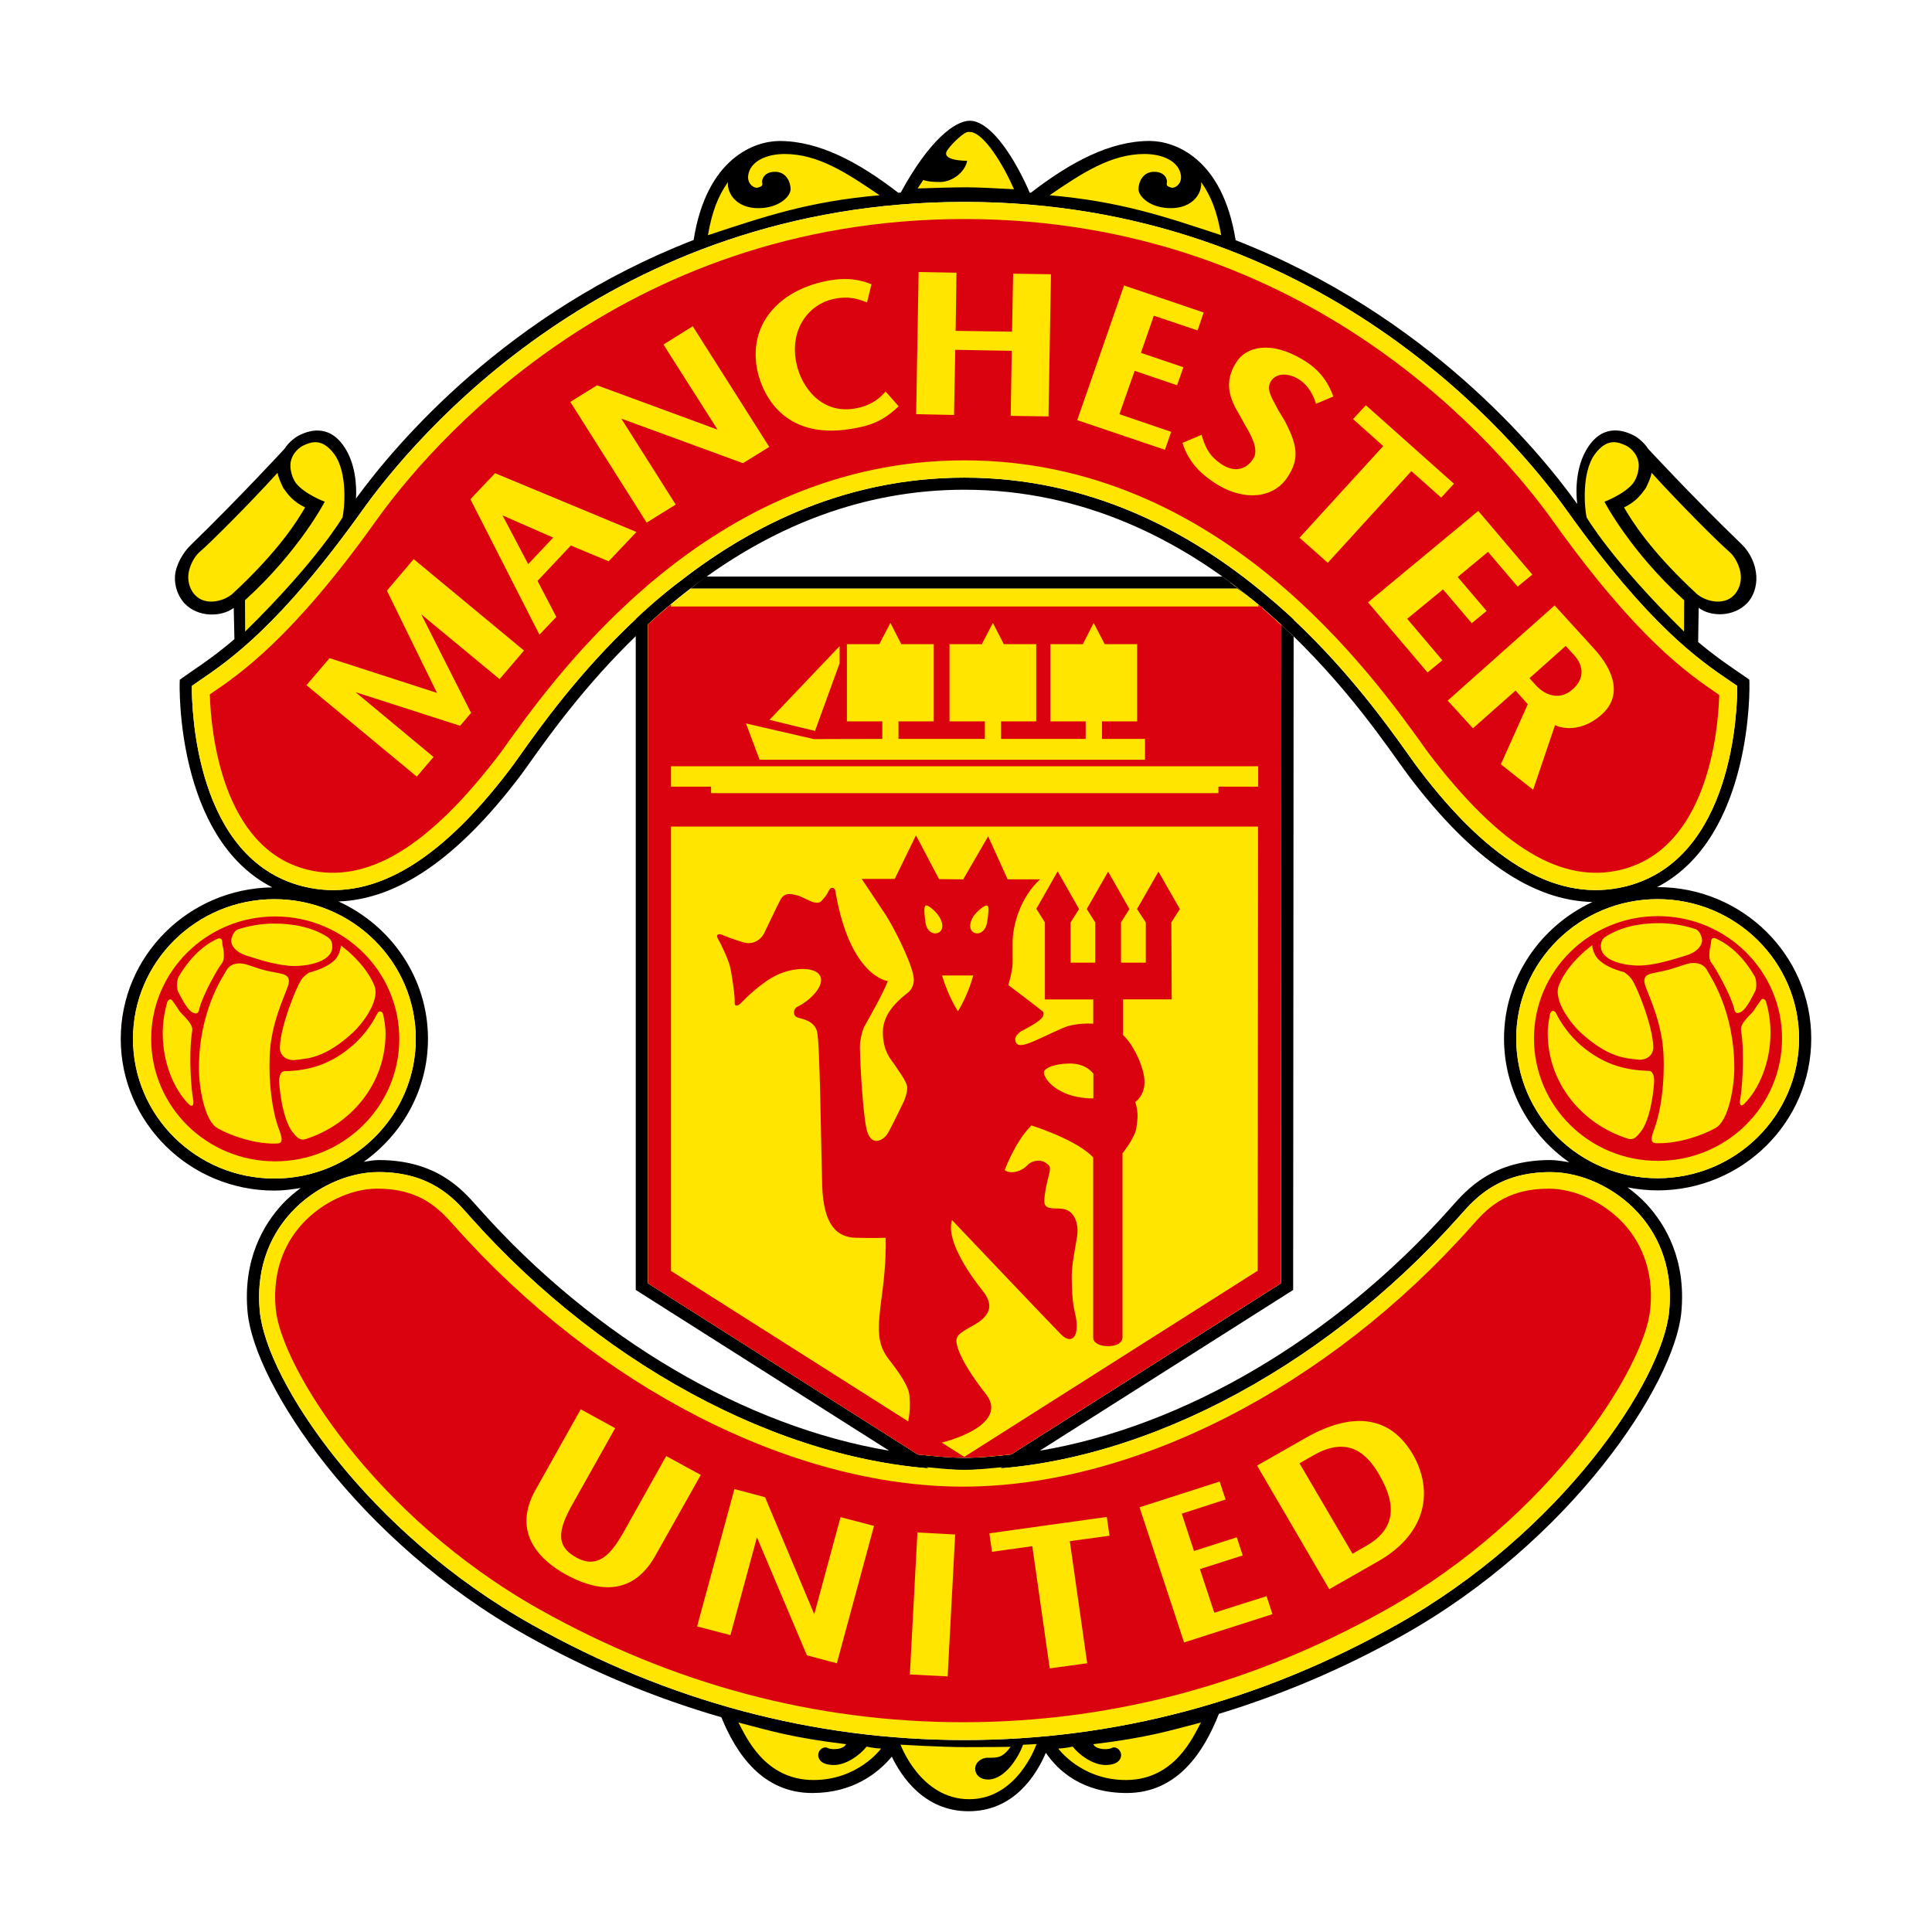 <svg width="148" height="148" viewBox="0 0 148 148" fill="none" xmlns="http://www.w3.org/2000/svg">
<path d="M138.75 79.559C138.75 73.161 133.471 67.957 126.981 67.957C126.962 67.957 126.947 67.963 126.928 67.963C134.319 64.167 134.02 52.42 134.014 52.29L134.005 52.065L133.82 51.933C133.579 51.763 133.32 51.587 133.043 51.396C132.26 50.863 131.276 50.184 130.086 49.182L130.126 46.561C131.06 47.267 132.818 47.277 133.847 46.194C134.316 45.701 134.581 44.94 134.544 44.153C134.501 43.268 134.094 42.346 133.422 41.696C129.623 38.033 126.25 34.373 126.25 34.373C125.902 33.83 125.356 33.436 125.041 33.303C124.576 33.084 122.923 32.338 121.665 34.228C120.722 35.646 120.688 37.499 120.823 38.609C120.823 38.606 120.82 38.606 120.82 38.603C117.95 34.583 109.332 24.112 94.655 18.401C93.644 12.056 89.935 10.798 88.066 10.798C85.051 10.798 82.029 12.404 78.973 14.76C78.943 14.757 78.906 14.76 78.875 14.757L78.718 14.384C77.389 11.489 75.711 9.25 74.287 9.25C73.164 9.25 71.182 10.736 68.999 14.754C68.934 14.76 68.866 14.757 68.805 14.763C65.758 12.407 62.73 10.801 59.718 10.801C57.853 10.801 54.134 12.062 53.135 18.383C38.896 23.905 30.386 33.917 27.272 38.19C27.334 37.065 27.201 35.474 26.372 34.234C25.123 32.344 23.477 33.09 22.995 33.309C22.69 33.445 22.135 33.837 21.793 34.382C21.793 34.382 18.358 38.116 14.575 41.791C14.041 42.316 13.453 43.272 13.403 44.16C13.357 44.946 13.678 45.735 14.14 46.228C15.173 47.317 16.98 47.274 17.905 46.565L17.957 48.96C16.65 50.083 15.602 50.801 14.763 51.374C14.473 51.572 14.205 51.757 13.958 51.936L13.773 52.068L13.764 52.293C13.758 52.423 13.44 64.195 20.862 67.978C14.445 68.061 9.25 73.226 9.25 79.584C9.25 85.991 14.529 91.205 21.019 91.205C21.71 91.205 22.376 91.116 23.036 91.005C22.533 91.384 22.049 91.791 21.62 92.253C20.199 93.795 18.583 96.484 18.969 100.541C19.502 106.064 27.414 118.052 40.321 125.282C45.155 127.998 50.147 130.07 55.26 131.55C56.403 134.356 58.417 137.353 62.228 137.353C65.308 137.353 67.232 135.861 68.317 134.569C69.027 136.046 70.778 138.75 74.191 138.75C77.657 138.75 79.368 136.012 80.117 134.273C81.073 135.679 82.948 137.353 86.309 137.353C90.228 137.353 92.241 134.165 93.373 131.288C98.18 129.824 102.879 127.841 107.436 125.282C120.343 118.055 128.26 106.067 128.797 100.541C129.182 96.487 127.57 93.798 126.148 92.256C125.704 91.775 125.202 91.347 124.678 90.958C125.424 91.106 126.195 91.19 126.984 91.19C133.471 91.183 138.75 85.969 138.75 79.559ZM14.695 52.546C14.883 52.414 15.084 52.278 15.293 52.133C17.587 50.564 21.429 47.937 27.725 39.137C31.681 33.584 46.694 15.469 73.88 15.469C101.041 15.469 116.084 33.587 120.05 39.137C126.37 47.98 130.215 50.594 132.512 52.158C132.713 52.293 132.901 52.423 133.083 52.546C133.089 54.304 132.799 65.817 124.567 67.895C119.439 69.171 114.25 66.242 108.706 58.938C108.496 58.663 108.225 58.284 107.892 57.816C106.316 55.605 103.369 51.492 99.095 47.471V47.412L98.543 46.928C98.078 46.515 97.486 45.997 96.866 45.492C96.869 45.492 96.869 45.495 96.872 45.495C91.165 40.734 83.503 36.587 73.88 36.587C64.941 36.587 57.708 40.17 52.148 44.492C51.001 45.331 49.195 46.836 48.825 47.224L48.698 47.357V47.431C44.394 51.47 41.434 55.611 39.855 57.834C39.528 58.294 39.263 58.667 39.057 58.938C33.504 66.242 28.314 69.171 23.199 67.895C14.96 65.817 14.689 54.301 14.695 52.546ZM98.158 47.863L98.121 98.309L77.453 111.419C76.254 111.546 75.051 111.672 73.88 111.672C72.708 111.672 71.506 111.546 70.306 111.419L49.639 98.309V47.826C51.001 46.568 52.5 45.331 54.128 44.169C53.706 44.471 53.305 44.782 52.901 45.094H94.769C95.26 45.405 95.796 45.821 96.314 46.247C95.463 45.535 94.572 44.841 93.632 44.169H54.128C59.354 40.435 65.937 37.515 73.883 37.515C92.287 37.515 103.458 53.197 107.127 58.349C107.47 58.827 107.747 59.215 107.96 59.496C112.773 65.838 117.389 68.996 121.986 69.097C117.999 70.957 115.215 74.931 115.215 79.562C115.215 83.478 117.197 86.928 120.21 89.037C119.726 88.954 119.242 88.865 118.764 88.865C114.37 88.865 112.409 91.079 111.237 92.398L111.071 92.586C102.175 102.576 90.573 109.304 79.652 111.129L99.061 98.818L99.098 48.769C98.784 48.467 98.482 48.165 98.158 47.863ZM79.646 111.126C78.909 111.25 78.181 111.342 77.453 111.419C78.184 111.342 78.912 111.25 79.646 111.126ZM68.114 111.129C57.187 109.307 45.59 102.579 36.704 92.586L36.547 92.411C35.372 91.085 33.408 88.865 28.996 88.865C28.623 88.865 28.24 88.948 27.861 89C30.83 86.888 32.785 83.466 32.785 79.584C32.785 74.913 29.964 70.904 25.934 69.057C30.476 68.888 35.042 65.767 39.809 59.496C40.019 59.222 40.29 58.839 40.623 58.371C42.1 56.295 44.81 52.512 48.701 48.732V98.815L68.114 111.129ZM21.019 90.28C15.047 90.28 10.187 85.482 10.187 79.581C10.187 73.682 15.047 68.882 21.019 68.882C26.991 68.882 31.851 73.682 31.851 79.581C31.851 85.482 26.991 90.28 21.019 90.28ZM125.452 92.876C126.747 94.279 128.214 96.733 127.863 100.452C127.345 105.78 119.606 117.401 106.97 124.477C96.561 130.329 85.43 133.296 73.88 133.296C62.333 133.296 51.199 130.329 40.783 124.477C28.148 117.401 20.415 105.783 19.9 100.455C19.545 96.737 21.016 94.282 22.311 92.876C24.065 90.974 26.628 89.79 28.993 89.79C32.982 89.79 34.771 91.812 35.838 93.018L35.995 93.197C46.635 105.163 61.152 112.6 73.874 112.6C86.589 112.6 101.109 105.166 111.765 93.2L111.934 93.012C113.001 91.809 114.789 89.793 118.758 89.793C121.132 89.79 123.694 90.971 125.452 92.876ZM116.149 79.559C116.149 73.67 121.008 68.879 126.981 68.879C132.953 68.879 137.813 73.67 137.813 79.559C137.813 85.458 132.953 90.258 126.981 90.258C121.008 90.258 116.149 85.461 116.149 79.559Z" fill="black"/>
<path d="M137.813 79.559C137.813 85.458 132.953 90.258 126.981 90.258C121.009 90.258 116.149 85.458 116.149 79.559C116.149 73.67 121.009 68.879 126.981 68.879C132.953 68.879 137.813 73.673 137.813 79.559ZM21.019 90.28C26.992 90.28 31.851 85.482 31.851 79.581C31.851 73.682 26.992 68.882 21.019 68.882C15.047 68.882 10.188 73.682 10.188 79.581C10.188 85.482 15.047 90.28 21.019 90.28ZM40.786 124.474C51.202 130.326 62.336 133.293 73.883 133.293C85.433 133.293 96.567 130.326 106.973 124.474C119.609 117.401 127.348 105.78 127.866 100.449C128.221 96.73 126.75 94.276 125.455 92.873C123.697 90.968 121.135 89.787 118.764 89.787C114.796 89.787 113.01 91.803 111.941 93.006L111.771 93.194C101.115 105.16 86.596 112.594 73.88 112.594C61.155 112.594 46.642 105.16 36.001 93.191L35.844 93.012C34.774 91.803 32.986 89.784 28.999 89.784C26.634 89.784 24.072 90.968 22.317 92.87C21.022 94.273 19.552 96.727 19.906 100.449C20.418 105.78 28.148 117.401 40.786 124.474ZM120.05 39.137C116.085 33.584 101.041 15.469 73.88 15.469C46.697 15.469 31.681 33.587 27.726 39.137C21.429 47.937 17.591 50.564 15.293 52.133C15.084 52.278 14.883 52.414 14.695 52.546C14.689 54.301 14.957 65.817 23.202 67.898C28.317 69.175 33.51 66.245 39.06 58.941C39.266 58.67 39.532 58.297 39.858 57.837C43.595 52.583 54.97 36.59 73.88 36.59C92.772 36.59 104.152 52.565 107.892 57.816C108.225 58.284 108.497 58.663 108.706 58.938C114.25 66.242 119.439 69.171 124.567 67.895C132.799 65.817 133.086 54.304 133.083 52.546C132.904 52.42 132.713 52.293 132.513 52.158C130.216 50.594 126.371 47.983 120.05 39.137ZM93.549 18.019C89.149 16.564 85.822 15.432 80.404 14.957C82.902 13.246 85.119 11.797 87.669 11.797C89.01 11.797 90.154 12.303 90.419 13.227C90.666 14.069 89.993 14.436 89.753 14.378C89.503 14.313 89.324 14.242 89.386 14.014C89.451 13.773 89.263 13.16 88.409 13.16C87.542 13.16 87.215 13.952 87.215 14.495C87.215 15.037 88.088 15.947 89.697 15.947C91.273 15.947 92.081 14.911 92.019 13.952C92.781 15.05 93.222 16.163 93.549 18.019ZM74.087 12.318C73.948 13.147 72.98 13.943 72.002 13.943C71.022 13.943 70.729 13.786 70.729 13.786C70.581 14.014 70.448 14.19 70.294 14.436C71.182 14.402 73.245 14.347 74.071 14.347C74.894 14.347 77.182 14.464 77.675 14.498C76.88 12.657 75.348 10.11 74.287 10.11C74.25 10.11 74.204 10.107 74.148 10.107C73.901 10.107 73.041 10.841 72.582 11.489C71.978 12.336 74.087 12.318 74.087 12.318ZM129.004 48.381L129.013 45.979C124.86 42.214 122.905 38.434 122.905 38.434C122.905 38.434 124.431 37.866 125.113 37.009C125.452 36.531 125.581 35.881 125.523 35.446C125.39 34.626 124.743 34.213 124.524 34.117C124.046 33.914 123.158 33.454 122.171 34.795C121.12 36.248 121.397 39.004 121.542 39.636C121.542 39.636 123.478 42.96 129.004 48.381ZM54.23 18.019C58.63 16.564 61.957 15.432 67.374 14.957C64.877 13.246 62.66 11.797 60.11 11.797C58.769 11.797 57.625 12.303 57.359 13.227C57.113 14.069 57.785 14.436 58.025 14.378C58.275 14.313 58.454 14.242 58.392 14.014C58.328 13.773 58.516 13.16 59.37 13.16C60.236 13.16 60.563 13.952 60.563 14.495C60.563 15.037 59.69 15.947 58.081 15.947C56.505 15.947 55.697 14.911 55.759 13.952C55.001 15.05 54.557 16.163 54.23 18.019ZM91.998 131.951C89.571 132.586 87.838 133.123 83.753 133.613C83.753 133.613 83.882 134.02 84.773 133.989C85.112 133.968 85.159 133.885 85.276 133.863C85.538 133.817 85.917 134.079 85.88 134.517C85.84 134.825 85.578 135.207 84.672 135.207C83.765 135.207 82.707 134.48 82.174 133.798C82.174 133.798 81.631 133.925 81.067 133.949C81.067 133.949 82.812 136.357 86.244 136.357C90.009 136.354 91.412 133.018 91.998 131.951ZM18.778 48.381L18.768 45.979C22.922 42.214 24.877 38.434 24.877 38.434C24.877 38.434 23.35 37.866 22.669 37.009C22.33 36.531 22.2 35.881 22.259 35.446C22.391 34.626 23.039 34.213 23.258 34.117C23.736 33.914 24.624 33.454 25.61 34.795C26.662 36.248 26.384 39.004 26.239 39.636C26.239 39.636 24.303 42.96 18.778 48.381ZM23.372 38.872C22.811 39.837 21.398 42.165 17.828 45.47C17.236 46.019 15.756 46.484 14.914 45.556C14.6 45.196 14.393 44.69 14.424 44.101C14.464 43.423 14.877 42.63 15.293 42.282C16.012 41.681 19.083 38.622 21.263 36.217C21.325 36.655 21.707 37.389 21.707 37.389C22.006 37.799 22.376 38.388 23.372 38.872ZM77.413 133.814C76.787 134.699 76.368 134.652 75.628 134.652C75.246 134.652 74.694 134.958 74.7 135.519C74.716 135.96 75.082 136.32 75.684 136.32C77.05 136.32 78.095 134.452 78.372 133.656C78.372 133.656 79.174 133.622 79.405 133.601C79.405 133.601 77.972 137.828 74.244 137.828C70.51 137.828 68.987 133.65 68.987 133.65C68.987 133.65 72.135 133.838 73.929 133.838C75.727 133.841 76.871 133.823 77.413 133.814ZM56.564 131.951C58.99 132.586 60.723 133.123 64.809 133.613C64.809 133.613 64.679 134.02 63.788 133.989C63.449 133.968 63.403 133.885 63.286 133.863C63.023 133.817 62.644 134.079 62.681 134.517C62.721 134.825 62.983 135.207 63.89 135.207C64.796 135.207 65.854 134.48 66.387 133.798C66.387 133.798 66.93 133.925 67.494 133.949C67.494 133.949 65.749 136.357 62.317 136.357C58.55 136.354 57.147 133.018 56.564 131.951ZM124.41 38.872C124.971 39.837 126.383 42.165 129.953 45.47C130.545 46.019 132.025 46.484 132.867 45.556C133.182 45.196 133.388 44.69 133.357 44.101C133.317 43.423 132.904 42.63 132.488 42.282C131.769 41.681 128.698 38.622 126.519 36.217C126.457 36.655 126.075 37.389 126.075 37.389C125.772 37.799 125.405 38.388 124.41 38.872ZM77.454 111.419L98.121 98.309L98.158 47.863C98.322 48.014 98.473 48.165 98.627 48.313C97.301 47.055 95.849 45.809 94.258 44.628H94.227C94.942 45.158 95.651 45.689 96.311 46.244C95.793 45.821 95.257 45.402 94.766 45.091H52.919C51.76 45.979 50.65 46.888 49.639 47.822V98.306L70.306 111.416C71.506 111.543 72.708 111.669 73.88 111.669C75.055 111.675 76.254 111.546 77.454 111.419ZM76.787 112.394C75.816 112.477 74.836 112.6 73.88 112.6C72.924 112.6 71.947 112.477 70.975 112.394L73.883 114.238L76.787 112.394Z" fill="#FFE500"/>
<path d="M98.664 48.353C98.503 48.199 98.321 48.051 98.158 47.9V47.866C98.334 48.026 98.497 48.19 98.664 48.353ZM70.306 111.419L49.639 98.309V47.826C50.107 47.394 50.61 46.968 51.112 46.546V46.46H51.211C51.276 46.404 51.338 46.349 51.405 46.293V46.46H96.397V46.315C96.453 46.361 96.502 46.41 96.558 46.46H96.697V46.583C97.205 47.018 97.686 47.456 98.161 47.897L98.124 98.306L77.457 111.416C76.257 111.543 75.055 111.669 73.883 111.669C72.708 111.675 71.506 111.546 70.306 111.419ZM72.169 74.725C72.169 74.725 72.551 76.155 73.383 77.469C74.207 76.124 74.552 74.725 74.552 74.725H72.169ZM74.598 71.438C74.987 71.638 75.486 71.37 75.61 70.689C75.677 70.281 75.81 69.443 75.625 69.369C75.455 69.295 74.842 69.785 74.552 70.22C74.275 70.664 74.201 71.222 74.598 71.438ZM71.944 70.217C71.663 69.779 71.083 69.292 70.907 69.366C70.725 69.44 70.84 70.278 70.901 70.686C70.997 71.373 71.515 71.638 71.913 71.435C72.304 71.222 72.236 70.664 71.944 70.217ZM58.944 55.145L62.434 55.993L64.318 50.81V49.497L58.944 55.145ZM57.147 55.42L58.189 58.201H87.712V56.604H84.419V55.263H87.11V49.346H84.628L83.78 47.718L82.951 49.346H80.463V55.263H83.167V56.604H76.686V55.263H79.38V49.346H76.898L76.06 47.718L75.212 49.346H72.736V55.263H75.443V56.604H68.829V55.263H71.53V49.346H69.042L68.21 47.718L67.356 49.346H64.876V55.263H67.587V56.604L62.354 56.619L57.147 55.42ZM51.402 58.697V60.261H54.47V60.757H93.336V60.261H96.382V58.697H51.402ZM51.402 97.359L69.576 108.888C69.576 108.879 69.579 108.869 69.579 108.863C69.717 108.086 69.717 107.611 69.668 106.93C69.622 106.233 68.974 105.268 68.077 104.115C67.189 102.956 67.189 101.898 67.559 99.213C67.932 96.53 67.843 94.819 67.843 94.819C67.843 94.819 66.905 94.856 65.549 94.819C64.198 94.769 63.076 93.992 62.98 90.755C62.888 87.527 62.811 79.815 62.586 79.007C62.37 78.209 61.494 78.061 61.124 77.953C60.742 77.857 60.723 77.311 61.093 77.117C62.071 76.649 63.242 75.465 62.808 74.728C62.37 73.991 60.649 74.142 59.496 74.7C58.34 75.252 57.122 76.46 56.81 76.79C56.508 77.117 56.246 77.117 56.277 76.766C56.317 76.39 56.064 74.626 55.916 74.012C55.75 73.396 55.192 72.23 55.004 71.922C54.819 71.611 55.004 71.493 55.318 71.611C55.62 71.734 56.314 72.017 56.968 72.19C57.624 72.384 58.25 72.067 58.55 71.463C58.861 70.837 59.471 69.52 59.783 68.931C60.088 68.348 60.584 68.481 60.992 68.567C61.395 68.663 61.772 68.909 62.142 69.054C62.511 69.206 62.823 69.178 62.956 68.99C63.082 68.811 63.236 68.746 63.461 68.284C63.68 67.824 63.952 68.043 63.985 68.225C65.102 74.854 68.012 75.156 68.012 75.156C67.574 76.26 66.551 78.021 66.307 78.465C66.045 78.881 65.946 79.47 65.882 79.929C65.832 80.386 66.042 84.764 66.353 86.367C66.668 87.974 67.664 87.348 67.984 86.858C68.284 86.367 69.258 84.329 69.258 84.329C69.258 84.329 69.498 83.774 69.498 83.315C69.498 82.849 68.691 81.844 68.506 81.529C68.311 81.212 67.63 80.598 67.63 79.057C67.63 77.518 69.033 76.454 69.538 76.05C70.038 75.647 70.038 75.085 69.97 74.749C69.751 73.559 68.472 71.058 67.858 70.1C67.229 69.144 66.011 67.331 66.011 67.331H68.54L70.168 63.995L71.937 67.346L73.787 67.362L75.696 64.069L77.191 67.362H79.67C78.178 68.743 77.571 70.834 77.571 72.227V73.747C77.571 74.392 77.241 75.462 77.241 75.462C77.241 75.462 79.393 77.08 79.723 77.361C79.862 77.469 80.013 77.534 79.911 77.814C79.741 78.286 78.28 78.939 78.129 79.06C77.799 79.35 77.712 79.525 77.799 79.809C77.904 80.084 78.178 80.136 78.736 79.939C79.3 79.76 80.472 79.152 81.456 78.736C82.433 78.317 83.746 78.421 83.746 78.421V76.562H80.043V70.658L79.39 69.619L81.021 66.748L82.661 69.637L82.014 70.661V73.744H83.901V70.661L83.25 69.637L84.887 66.77L86.518 69.637L85.874 70.661V73.744H87.773V70.661L87.101 69.637L88.745 66.77L90.382 69.637L89.728 70.661L89.759 76.556H86.028V79.282C86.876 80.068 87.675 81.844 87.675 82.889C87.675 83.959 86.969 84.412 86.969 84.412C87.206 85.254 87.16 85.603 87.058 86.364C86.969 87.138 85.988 88.347 85.988 88.347V102.438C85.988 103.393 83.743 103.301 83.743 102.484V88.664C82.473 87.292 79.013 86.213 79.013 86.213C77.743 87.465 76.963 89.642 76.963 89.642C77.515 90.021 78.372 89.642 78.696 89.272C79.014 88.902 79.664 88.806 80.043 89.04C80.413 89.272 80.503 89.361 80.376 89.904C80.231 90.477 80 91.393 80 92.031C80 92.688 80.746 92.54 81.305 92.59C82.433 92.688 82.618 93.931 82.522 94.624C82.43 95.321 82.1 96.804 82.1 97.723C82.1 98.636 82.149 99.555 82.242 100.079C82.341 100.581 82.522 101.14 82.47 101.79C82.415 102.666 81.869 102.805 81.301 102.243C80.743 101.691 72.927 93.462 72.927 93.462C72.406 95.136 74.57 97.988 75.267 98.87C75.97 99.752 75.924 100.4 75.311 101.001C74.709 101.596 73.534 101.917 73.306 102.478C73.069 103.02 73.868 104.698 75.511 106.773C77 108.66 74.234 109.973 72.141 110.51L73.868 111.604L96.345 97.344L96.37 63.319H51.402V97.359ZM83.756 84.147V82.251C83.756 82.251 83.244 81.471 81.98 81.471C80.719 81.471 79.963 81.847 79.963 82.159C79.963 82.674 81.095 84.147 83.756 84.147ZM38.495 39.482L40.463 43.216L42.377 41.184L38.495 39.482ZM21.081 88.963C15.83 88.963 11.581 84.767 11.581 79.584C11.581 74.404 15.833 70.204 21.081 70.204C26.329 70.204 30.587 74.404 30.587 79.584C30.587 84.764 26.326 88.963 21.081 88.963ZM25.69 73.491C25.28 73.951 24.491 74.287 23.674 74.509C23.674 74.509 23.285 74.728 23.06 75.082C22.709 75.631 21.488 78.551 21.439 80.244C21.417 80.823 21.923 81.305 22.703 81.19C23.483 81.079 24.858 81.12 27.053 79.081C27.54 78.641 29.199 76.723 28.663 75.459C28.234 74.453 27.497 73.618 26.683 72.881C26.683 72.881 26.27 72.551 26.113 72.424C26.113 72.424 26.091 73.023 25.69 73.491ZM17.711 72.076C17.711 72.338 17.93 72.915 18.941 73.226C19.955 73.547 21.389 74 22.552 74C23.708 74 25.456 73.63 25.456 72.526C25.456 72.187 25.37 71.959 25.064 71.761C23.877 71.015 22.456 70.75 20.994 70.75C20.032 70.75 19.098 70.91 18.223 71.197C17.908 71.302 17.711 71.826 17.711 72.076ZM14.791 84.191C14.692 83.731 14.405 80.996 14.726 78.939C14.803 78.378 13.887 77.691 13.712 77.401C13.554 77.111 13.36 76.892 13.218 76.673C13.033 76.377 12.824 76.726 12.824 76.726C12.595 77.503 12.466 78.32 12.466 79.174C12.466 81.372 13.308 83.463 14.492 84.613C14.751 84.838 14.877 84.644 14.791 84.191ZM15.269 77.268C15.562 76.149 16.703 74.154 16.968 73.834C17.221 73.516 17.137 73.109 17.137 72.912C17.134 72.714 17.026 72.409 17.026 72.209C17.026 71.839 16.807 71.851 16.65 71.919C15.377 72.501 14.387 73.618 13.687 74.823C13.524 75.095 13.524 75.733 13.638 75.955C13.807 76.266 14.307 77.327 14.726 77.546C15.142 77.78 15.219 77.518 15.269 77.268ZM21.349 86.444C20.856 85.128 20.566 82.982 20.662 80.823C20.76 78.437 21.75 76.427 22.04 75.588C22.333 74.752 21.846 74.657 21.392 74.552C20.939 74.472 20.335 74.352 20.036 74.256C19.462 74.086 19.286 74 18.79 73.858C18.312 73.732 17.658 73.784 17.365 74.308C17.069 74.823 15.238 77.444 15.238 81.847C15.238 83.201 15.636 85.874 16.69 86.441C17.711 87.015 19.431 87.604 20.991 87.604C21.047 87.604 21.118 87.597 21.176 87.597C21.673 87.616 21.673 87.295 21.349 86.444ZM29.535 79.174C29.535 78.603 29.424 78.076 29.366 77.78C29.313 77.429 29.023 77.382 28.903 77.638C28.78 77.867 28.179 79.152 26.791 80.272C25.401 81.412 23.887 82.02 21.765 82.06C21.512 82.069 21.383 82.458 21.383 82.809C21.383 83.161 21.608 85.822 22.49 86.82C22.715 87.067 22.931 87.409 23.427 87.255C26.918 86.136 29.535 83.007 29.535 79.174ZM136.512 79.547C136.512 84.742 132.26 88.927 127.006 88.927C121.761 88.927 117.509 84.742 117.509 79.547C117.509 74.379 121.761 70.18 127.006 70.18C132.26 70.18 136.512 74.379 136.512 79.547ZM122.637 72.492C122.637 73.59 124.379 73.966 125.55 73.966C126.713 73.966 128.14 73.507 129.155 73.198C130.172 72.884 130.388 72.301 130.388 72.045C130.388 71.786 130.197 71.268 129.873 71.169C128.991 70.883 128.069 70.719 127.098 70.719C125.634 70.719 124.231 70.981 123.028 71.734C122.723 71.919 122.637 72.159 122.637 72.492ZM121.039 79.057C123.235 81.082 124.607 81.058 125.387 81.163C126.167 81.274 126.666 80.793 126.651 80.21C126.599 78.505 125.387 75.588 125.023 75.055C124.795 74.7 124.409 74.472 124.409 74.472C123.595 74.259 122.809 73.904 122.405 73.451C121.998 73.001 121.967 72.403 121.967 72.403C121.81 72.52 121.406 72.859 121.406 72.859C120.592 73.578 119.852 74.429 119.433 75.434C118.896 76.698 120.555 78.613 121.039 79.057ZM125.621 86.784C126.497 85.791 126.716 83.139 126.716 82.781C126.716 82.421 126.596 82.044 126.337 82.032C124.203 81.989 122.701 81.369 121.301 80.241C119.92 79.115 119.31 77.833 119.189 77.598C119.054 77.339 118.789 77.398 118.721 77.749C118.674 78.055 118.563 78.576 118.563 79.14C118.563 82.969 121.175 86.099 124.681 87.221C125.165 87.385 125.39 87.04 125.621 86.784ZM132.855 81.819C132.855 77.426 131.023 74.789 130.733 74.268C130.437 73.76 129.787 73.698 129.306 73.821C128.809 73.96 128.627 74.046 128.066 74.216C127.767 74.311 127.166 74.441 126.71 74.53C126.25 74.626 125.76 74.728 126.053 75.563C126.355 76.405 127.329 78.397 127.431 80.793C127.53 82.945 127.231 85.1 126.753 86.407C126.423 87.255 126.432 87.588 126.916 87.576H127.098C128.668 87.576 130.388 86.981 131.409 86.417C132.454 85.837 132.855 83.167 132.855 81.819ZM133.37 77.518C133.795 77.293 134.295 76.232 134.458 75.918C134.575 75.702 134.569 75.067 134.415 74.789C133.709 73.572 132.725 72.474 131.443 71.891C131.288 71.823 131.073 71.817 131.073 72.172C131.073 72.375 130.958 72.69 130.958 72.884C130.955 73.081 130.872 73.491 131.134 73.8C131.393 74.117 132.54 76.124 132.836 77.237C132.882 77.478 132.944 77.746 133.37 77.518ZM135.627 79.137C135.627 78.286 135.509 77.466 135.266 76.68C135.266 76.68 135.065 76.337 134.877 76.642C134.742 76.852 134.547 77.077 134.381 77.367C134.211 77.66 133.293 78.347 133.37 78.906C133.69 80.962 133.404 83.706 133.317 84.153C133.212 84.604 133.351 84.816 133.601 84.573C134.773 83.426 135.627 81.344 135.627 79.137ZM120.475 52.802C121.366 52.025 121.354 51.026 120.586 50.188L119.939 49.481L117.167 51.954L117.657 52.497C118.499 53.41 119.609 53.592 120.475 52.802ZM124.366 93.718C125.47 94.917 126.734 97.032 126.42 100.276C126 104.707 118.878 116.174 106.205 123.293C95.987 129.031 85.079 131.93 73.769 131.93C62.471 131.93 51.563 129.031 41.344 123.293C28.669 116.171 21.556 104.707 21.121 100.276C20.819 97.032 22.074 94.917 23.193 93.718C24.679 92.102 26.918 91.057 28.894 91.057C32.276 91.057 33.698 92.67 34.814 93.921C45.785 106.255 60.68 113.883 73.769 113.883C86.861 113.883 101.775 106.258 112.736 93.921C113.843 92.67 115.261 91.057 118.659 91.057C120.629 91.06 122.874 92.105 124.366 93.718ZM50.2 119.177L53.684 112.986L51.035 111.54L47.77 117.367C46.783 119.118 45.769 120.228 44.104 119.288C42.464 118.372 42.843 117.046 43.851 115.237L47.126 109.403L44.486 107.957L41.027 114.123C39.121 117.518 41.52 119.621 43.395 120.642C45.396 121.73 48.31 122.544 50.2 119.177ZM66.955 116.889L64.389 116.22L62.376 123.654L58.605 114.691L56.259 114.068L53.4 124.591L55.953 125.26L57.985 117.765L61.812 126.805L64.106 127.416L66.955 116.889ZM73.171 117.549L70.278 117.392L69.699 128.27L72.594 128.421L73.171 117.549ZM81.952 118.061L84.995 117.645L84.785 116.205L75.788 117.46L75.989 118.878L79.078 118.446L80.413 127.807L83.284 127.413L81.952 118.061ZM97.474 123.654L97.026 122.273L93.021 123.543L91.92 120.201L95.198 119.155L94.745 117.765L91.464 118.813L90.53 115.955L93.885 114.87L93.431 113.494L87.292 115.465L90.706 125.819L97.474 123.654ZM108.25 111.447C106.427 108.29 103.415 108.216 100.033 110.143L96.296 112.27L101.827 121.742L105.549 119.618C109.4 117.426 109.764 114.108 108.25 111.447ZM100.655 111.463L99.549 112.095L103.609 119.023L104.639 118.431C106.797 117.21 107.081 115.443 105.681 113.02C104.716 111.302 103.245 109.995 100.655 111.463ZM16.077 53.305L16.064 53.209L16.157 53.135C18.324 51.667 22.37 48.917 28.802 39.898C32.668 34.478 47.369 16.779 73.88 16.779C100.396 16.779 115.085 34.478 118.955 39.898C125.442 48.976 129.312 51.6 131.624 53.181L131.698 53.237V53.345C131.609 56.043 130.795 64.963 124.231 66.612C119.689 67.753 114.962 64.975 109.378 57.618C105.16 51.692 93.493 35.264 73.877 35.264C54.27 35.264 42.593 51.692 38.378 57.618C32.81 64.975 28.074 67.753 23.526 66.612C16.983 64.975 16.166 56.009 16.077 53.305ZM110.898 53.669L112.835 55.79L116.097 52.901L117.037 53.949L114.971 58.55L117.444 60.501L119.122 55.549C119.143 55.577 120.824 56.397 122.689 54.742C124.249 53.357 123.728 51.458 122.097 49.676L119.091 46.377L110.898 53.669ZM113.242 39.14L104.796 46.142L109.357 51.516L110.494 50.582L107.796 47.403L110.541 45.152L112.742 47.739L113.88 46.802L111.666 44.203L113.988 42.273L116.257 44.94L117.383 44.015L113.242 39.14ZM103.649 32.104L105.962 34.169L99.549 41.193L101.713 43.114L108.117 36.09L110.402 38.122L111.382 37.056L104.633 31.043L103.649 32.104ZM92.047 33.306L90.588 33.923C90.909 35.03 91.665 36.174 93.329 37.166C95.389 38.391 97.634 38.181 98.685 36.464C99.45 35.264 99.456 34.265 98.537 32.48C98.3 31.974 97.992 31.61 97.782 31.151C97.375 30.405 97.002 29.794 97.35 29.215C97.736 28.589 98.627 28.536 99.438 29.023C100.285 29.529 100.634 30.365 100.813 30.935L102.142 30.371C101.735 29.295 101.13 28.327 99.749 27.522C97.39 26.119 95.469 26.489 94.671 27.802C93.86 29.125 94.091 30.226 94.701 31.351C94.701 31.351 95.081 31.993 95.3 32.428C95.833 33.309 96.456 34.419 96.018 35.113C95.488 35.989 94.578 36.18 93.69 35.634C92.549 34.931 92.284 34.108 92.047 33.306ZM82.519 32.184L89.241 34.456L89.719 33.081L85.751 31.727L86.919 28.407L90.169 29.514L90.653 28.132L87.4 27.029L88.39 24.183L91.739 25.314L92.207 23.939L86.108 21.867L82.519 32.184ZM70.18 31.727L73.084 31.789L73.177 26.797L77.506 26.874L77.423 31.857L80.321 31.9L80.509 21.01L77.611 20.967L77.527 25.407L73.205 25.345L73.269 20.89L70.371 20.837L70.18 31.727ZM58.032 28.465C58.482 30.383 60.218 33.914 65.7 32.761C67.223 32.474 68.046 31.875 68.842 31.123L67.843 29.992C67.466 30.405 66.905 31.006 65.641 31.265C62.986 31.817 61.411 29.699 61.016 27.87C60.433 25.16 62.031 23.291 63.837 22.906C65.129 22.625 65.909 22.971 66.406 23.162H66.421L66.757 21.774C65.888 21.429 64.843 21.201 63.218 21.543C59.626 22.293 57.255 24.913 58.032 28.465ZM43.688 30.787L49.537 40.037L51.763 38.653L47.594 32.067L56.915 35.483L58.929 34.237L53.067 24.991L50.823 26.393L54.967 32.911L45.741 29.514L43.688 30.787ZM36.035 38.243L41.323 48.621L42.615 47.258L41.178 44.499L43.731 41.788L46.626 43L48.754 40.752L37.925 36.248L36.035 38.243ZM23.477 52.488L31.928 59.493L33.211 57.988L27.238 53.024L35.246 55.599L36.087 54.612L32.27 47.061L38.27 52.025L40.142 49.836L31.691 42.831L29.637 45.245L33.473 53.077L25.246 50.416L23.477 52.488Z" fill="#DA020E"/>
</svg>
